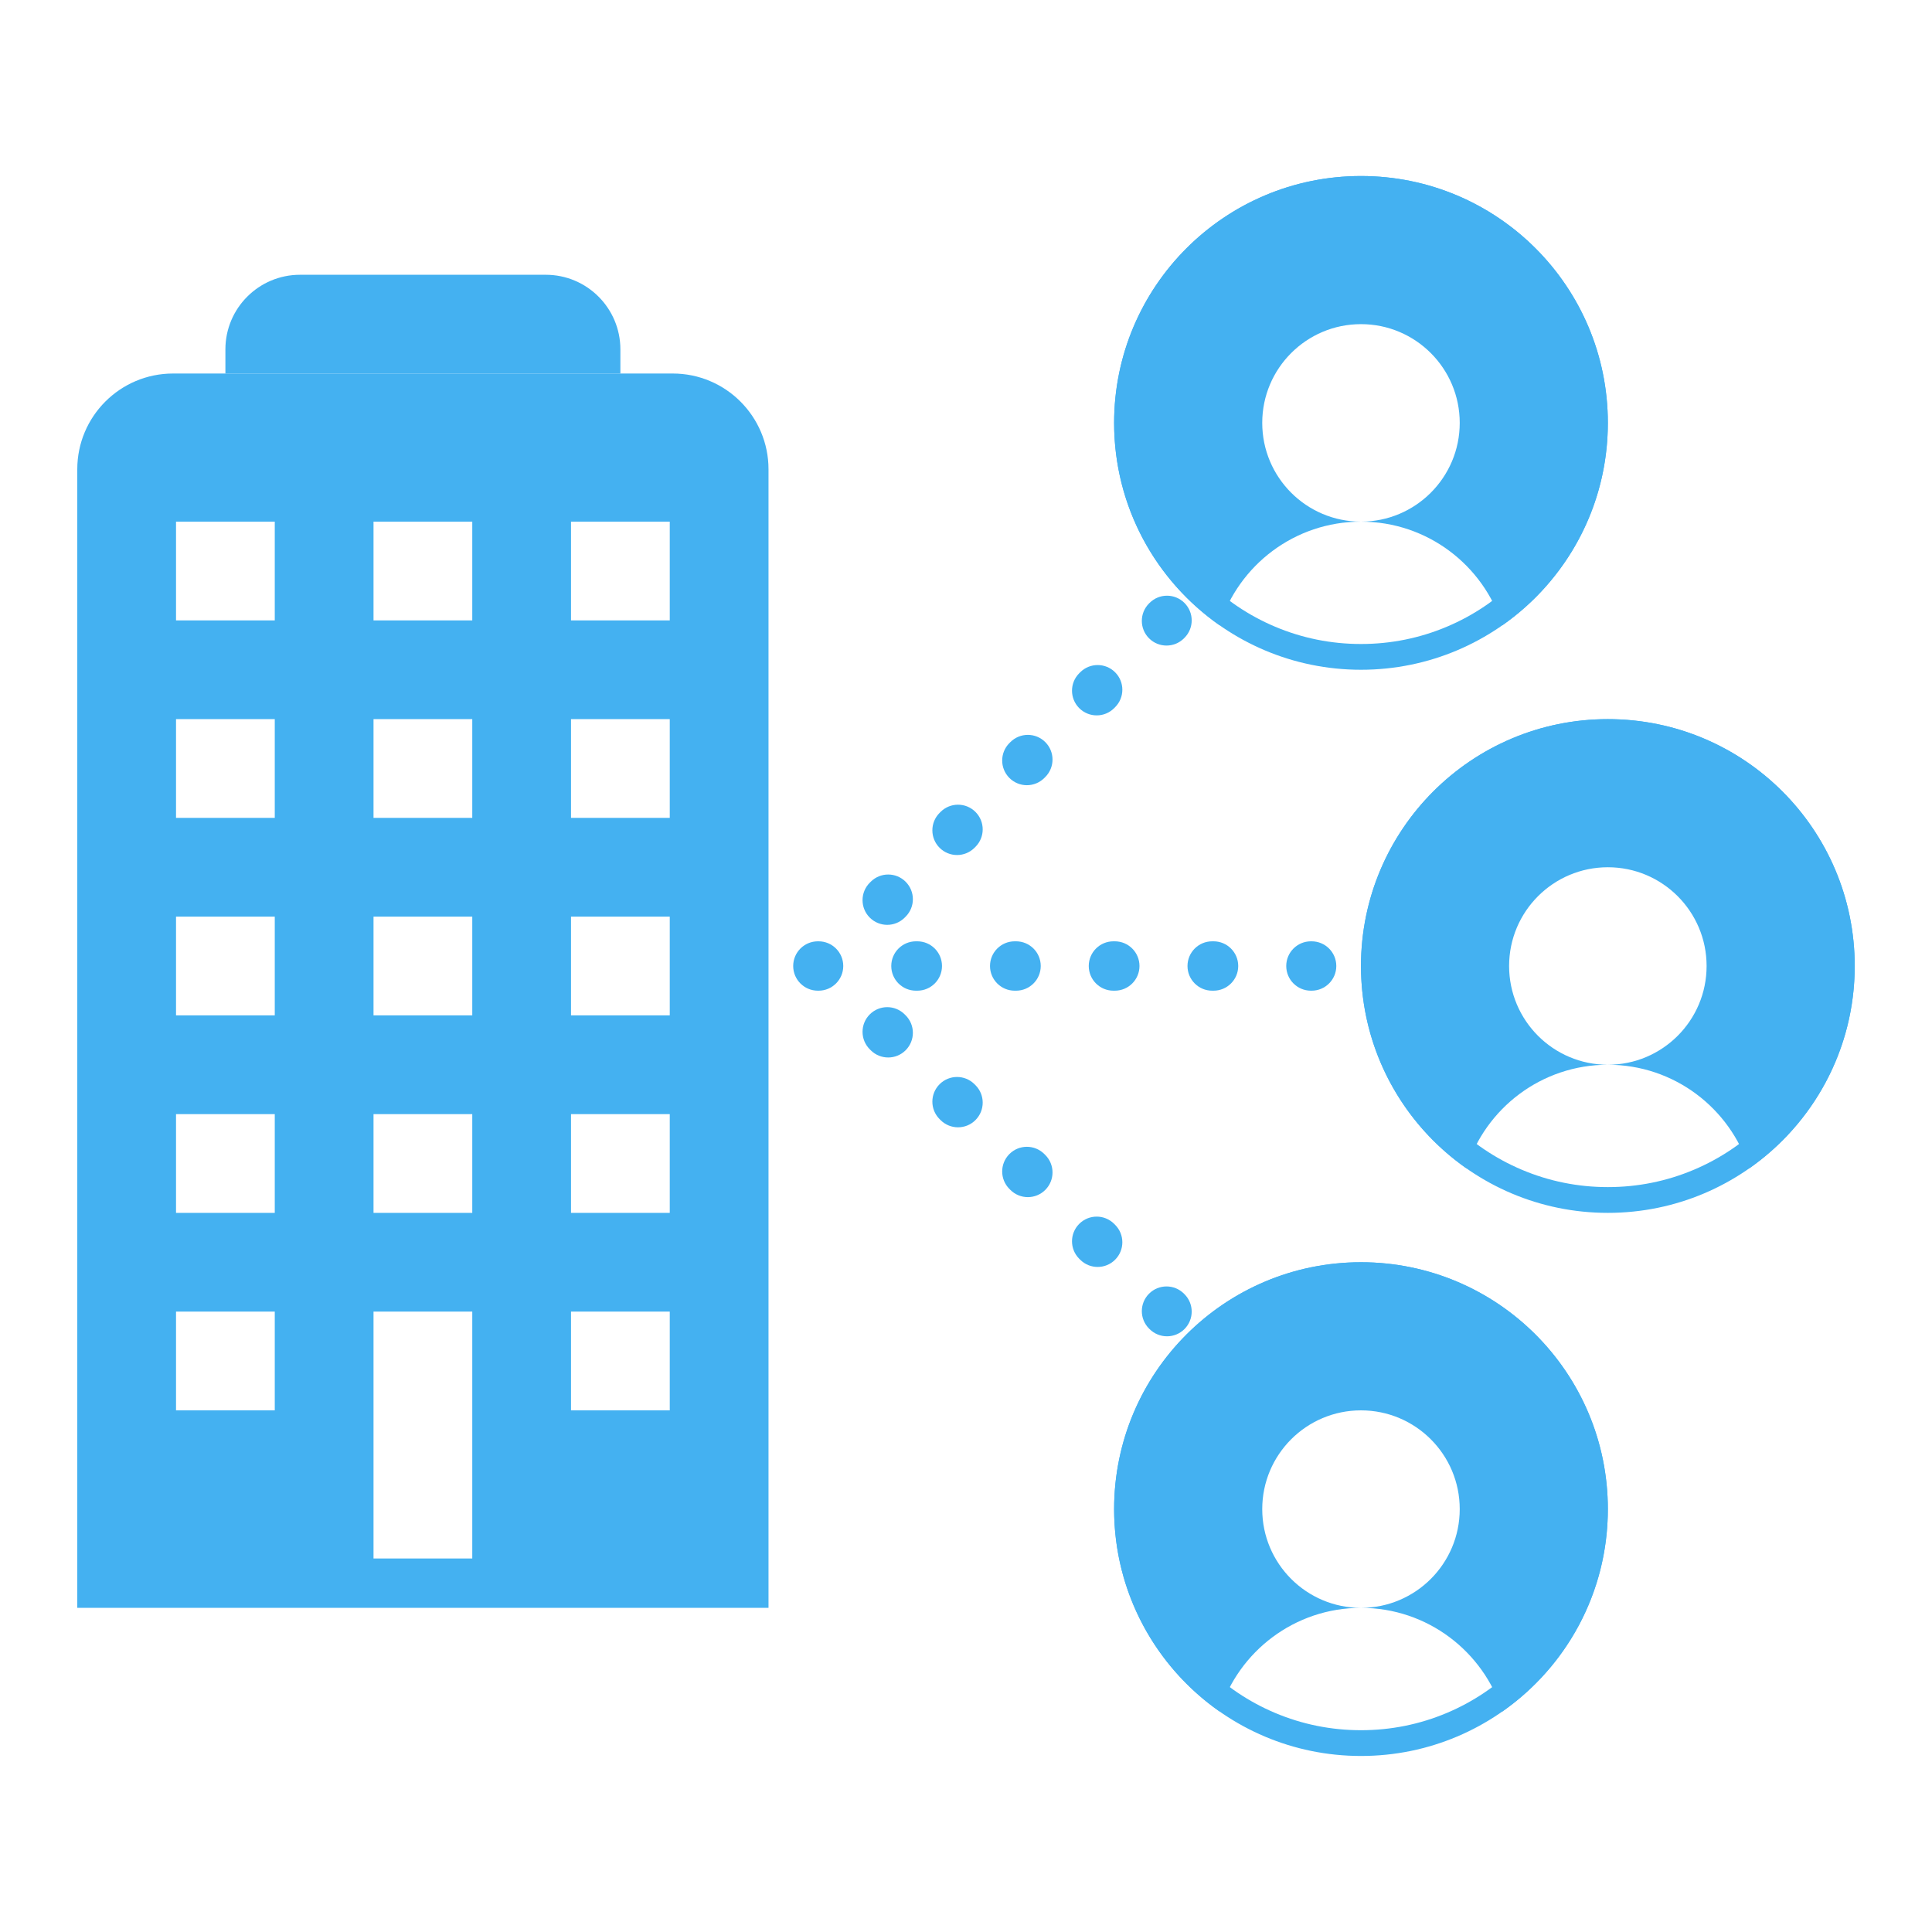 <?xml version="1.0" encoding="UTF-8"?><svg id="Layer_1" xmlns="http://www.w3.org/2000/svg" viewBox="0 0 1800 1800"><defs><style>.cls-1{fill:#44b1f1;}</style></defs><path class="cls-1" d="M1268,164c-127.024,0-230,102.976-230,230,0,78.047,38.87,147.008,98.325,188.587,17.594-55.992,69.882-96.587,131.675-96.587-50.804,0-92-41.196-92-92s41.196-92,92-92,92,41.196,92,92-41.196,92-92,92c61.793,0,114.08,40.595,131.675,96.587,59.455-41.579,98.325-110.541,98.325-188.587,0-127.024-102.976-230-230-230ZM1289.582,622.991c-2.262.217-4.523.396-6.811.537,2.274-.128,4.561-.319,6.811-.537ZM1253.229,623.527c-2.287-.141-4.549-.319-6.811-.537,2.249.217,4.536.409,6.811.537Z"/><path class="cls-1" d="M279.5,256h229c38.358,0,69.5,31.142,69.5,69.5v22.5H210v-22.5c0-38.358,31.142-69.5,69.5-69.5Z"/><path class="cls-1" d="M1498,1406c0,78.047-38.87,147.008-98.325,188.587-17.594-55.992-69.882-96.587-131.675-96.587,50.804,0,92-41.196,92-92s-41.196-92-92-92-92,41.196-92,92,41.196,92,92,92c-61.793,0-114.08,40.595-131.675,96.587-59.455-41.579-98.325-110.54-98.325-188.587,0-127.024,102.976-230,230-230s230,102.976,230,230Z"/><path class="cls-1" d="M1728,900c0,78.047-38.87,147.008-98.325,188.587-17.594-55.992-69.882-96.587-131.675-96.587,50.804,0,92-41.196,92-92s-41.196-92-92-92-92,41.196-92,92,41.196,92,92,92c-61.793,0-114.08,40.595-131.675,96.587-59.455-41.579-98.325-110.541-98.325-188.587,0-127.024,102.976-230,230-230s230,102.976,230,230Z"/><path class="cls-1" d="M1222,923h-.639c-12.703,0-23-10.297-23-23s10.297-23,23-23h.639c12.703,0,23,10.297,23,23s-10.297,23-23,23Z"/><path class="cls-1" d="M1130.624,923h-1.26c-12.703,0-23-10.297-23-23s10.297-23,23-23h1.26c12.703,0,23,10.297,23,23s-10.297,23-23,23ZM1038.628,923h-1.26c-12.703,0-23-10.297-23-23s10.297-23,23-23h1.26c12.703,0,23,10.297,23,23s-10.297,23-23,23ZM946.631,923h-1.26c-12.703,0-23-10.297-23-23s10.297-23,23-23h1.26c12.703,0,23,10.297,23,23s-10.297,23-23,23ZM854.634,923h-1.26c-12.703,0-23-10.297-23-23s10.297-23,23-23h1.26c12.703,0,23,10.297,23,23s-10.297,23-23,23Z"/><path class="cls-1" d="M762.639,923h-.639c-12.703,0-23-10.297-23-23s10.297-23,23-23h.639c12.703,0,23,10.297,23,23s-10.297,23-23,23Z"/><path class="cls-1" d="M1086.818,601.452c-5.886,0-11.772-2.246-16.263-6.737-8.983-8.982-8.983-23.544,0-32.526l.452-.452c8.982-8.982,23.544-8.982,32.526,0,8.983,8.982,8.983,23.544,0,32.526l-.452.452c-4.491,4.491-10.377,6.737-16.263,6.737Z"/><path class="cls-1" d="M826.611,861.658c-5.886,0-11.772-2.246-16.263-6.737-8.983-8.982-8.983-23.544,0-32.526l.891-.891c8.982-8.982,23.544-8.982,32.526,0,8.983,8.982,8.983,23.544,0,32.526l-.891.891c-4.491,4.491-10.377,6.737-16.263,6.737ZM891.663,796.606c-5.886,0-11.772-2.246-16.263-6.737-8.983-8.982-8.983-23.544,0-32.526l.891-.891c8.982-8.982,23.544-8.982,32.526,0,8.983,8.982,8.983,23.544,0,32.526l-.891.891c-4.491,4.491-10.377,6.737-16.263,6.737ZM956.714,731.555c-5.886,0-11.772-2.246-16.263-6.737-8.983-8.982-8.983-23.544,0-32.526l.891-.891c8.982-8.982,23.544-8.982,32.526,0,8.983,8.982,8.983,23.544,0,32.526l-.891.891c-4.491,4.491-10.377,6.737-16.263,6.737ZM1021.766,666.504c-5.886,0-11.772-2.246-16.263-6.737-8.983-8.982-8.983-23.544,0-32.526l.891-.891c8.982-8.982,23.544-8.982,32.526,0,8.983,8.982,8.983,23.544,0,32.526l-.891.891c-4.491,4.491-10.377,6.737-16.263,6.737Z"/><path class="cls-1" d="M1087.269,1245c-5.886,0-11.772-2.246-16.263-6.737l-.452-.452c-8.983-8.982-8.983-23.544,0-32.526,8.982-8.982,23.544-8.982,32.526,0l.452.452c8.983,8.982,8.983,23.544,0,32.526-4.491,4.491-10.377,6.737-16.263,6.737Z"/><path class="cls-1" d="M1022.657,1180.387c-5.886,0-11.772-2.246-16.263-6.737l-.891-.891c-8.983-8.982-8.983-23.544,0-32.526,8.982-8.982,23.544-8.982,32.526,0l.891.891c8.983,8.982,8.983,23.544,0,32.526-4.491,4.491-10.377,6.737-16.263,6.737ZM957.605,1115.336c-5.886,0-11.772-2.246-16.263-6.737l-.891-.891c-8.983-8.982-8.983-23.544,0-32.526,8.982-8.982,23.544-8.982,32.526,0l.891.891c8.983,8.982,8.983,23.544,0,32.526-4.491,4.491-10.377,6.737-16.263,6.737ZM892.554,1050.285c-5.886,0-11.772-2.246-16.263-6.737l-.891-.891c-8.983-8.982-8.983-23.544,0-32.526,8.982-8.982,23.544-8.982,32.526,0l.891.891c8.983,8.982,8.983,23.544,0,32.526-4.491,4.491-10.377,6.737-16.263,6.737ZM827.502,985.233c-5.886,0-11.772-2.246-16.263-6.737l-.891-.891c-8.983-8.982-8.983-23.544,0-32.526,8.982-8.982,23.544-8.982,32.526,0l.891.891c8.983,8.982,8.983,23.544,0,32.526-4.491,4.491-10.377,6.737-16.263,6.737Z"/><path class="cls-1" d="M1268,188c27.817,0,54.791,5.444,80.172,16.18,24.527,10.375,46.561,25.232,65.488,44.159,18.927,18.927,33.785,40.961,44.16,65.488,10.736,25.381,16.18,52.355,16.18,80.173,0,27.82-5.443,54.796-16.179,80.177-10.374,24.528-25.231,46.561-44.157,65.487-18.926,18.926-40.959,33.783-65.487,44.157-25.381,10.735-52.357,16.179-80.177,16.179s-54.796-5.443-80.177-16.179c-24.527-10.374-46.561-25.231-65.487-44.157-18.926-18.926-33.783-40.959-44.157-65.487-10.735-25.381-16.179-52.357-16.179-80.177,0-27.82,5.443-54.796,16.179-80.177,10.374-24.527,25.231-46.561,44.157-65.487,18.926-18.926,40.959-33.783,65.487-44.157,25.381-10.735,52.357-16.179,80.177-16.179M1268,164c-127.025 0-230,102.975-230,230.0 0,127.025,102.975,230,230,230,127.025,0,230-102.975,230-230,0-127.025-102.975-230-230-230h0Z"/><path class="cls-1" d="M1498,694c27.82,0,54.796,5.443,80.177,16.179,24.528,10.374,46.561,25.231,65.487,44.157,18.926,18.926,33.783,40.959,44.157,65.487,10.735,25.381,16.179,52.357,16.179,80.177s-5.443,54.796-16.179,80.177c-10.374,24.528-25.231,46.561-44.157,65.487-18.926,18.926-40.959,33.783-65.487,44.157-25.381,10.735-52.357,16.179-80.177,16.179s-54.796-5.443-80.177-16.179c-24.528-10.374-46.561-25.231-65.487-44.157-18.926-18.926-33.783-40.959-44.157-65.487-10.735-25.381-16.179-52.357-16.179-80.177s5.443-54.796,16.179-80.177c10.374-24.528,25.231-46.561,44.157-65.487,18.926-18.926,40.959-33.783,65.487-44.157,25.381-10.735,52.357-16.179,80.177-16.179M1498,670c-127.025,0-230,102.975-230,230,0,127.025,102.975,230,230,230,127.025,0,230-102.975,230-230,0-127.025-102.975-230-230-230h0Z"/><path class="cls-1" d="M1268,1200c27.82,0,54.796,5.443,80.177,16.179,24.528,10.374,46.561,25.231,65.487,44.157,18.926,18.926,33.783,40.959,44.157,65.487,10.735,25.381,16.179,52.357,16.179,80.177s-5.443,54.796-16.179,80.177c-10.374,24.528-25.231,46.561-44.157,65.487-18.926,18.926-40.959,33.783-65.487,44.157-25.381,10.735-52.357,16.179-80.177,16.179-27.82,0-54.796-5.443-80.177-16.178-24.527-10.374-46.561-25.231-65.487-44.157s-33.783-40.959-44.157-65.487c-10.735-25.381-16.179-52.357-16.179-80.177,0-27.82,5.443-54.796,16.179-80.177,10.374-24.528,25.231-46.561,44.157-65.487s40.959-33.783,65.487-44.157c25.381-10.735,52.357-16.179,80.177-16.179M1268,1176c-127.025,0-230,102.975-230,230,0,127.026,102.975,230,230,230,127.025,0,230-102.975,230-230,0-127.026-102.975-230-230-230h0Z"/><path class="cls-1" d="M532,486h92v92h-92v-92ZM348,486h92v92h-92v-92ZM164,486h92v92h-92v-92ZM626.773,348H161.227c-49.271,0-89.227,39.956-89.227,89.227v1060.773h644V437.227c0-49.271-39.956-89.227-89.227-89.227ZM256,1314h-92v-92h92v92ZM256,1130h-92v-92h92v92ZM256,946h-92v-92h92v92ZM256,762h-92v-92h92v92ZM440,1452h-92v-230h92v230ZM440,1130h-92v-92h92v92ZM440,946h-92v-92h92v92ZM440,762h-92v-92h92v92ZM624,1314h-92v-92h92v92ZM624,1130h-92v-92h92v92ZM624,946h-92v-92h92v92ZM624,762h-92v-92h92v92Z"/></svg>